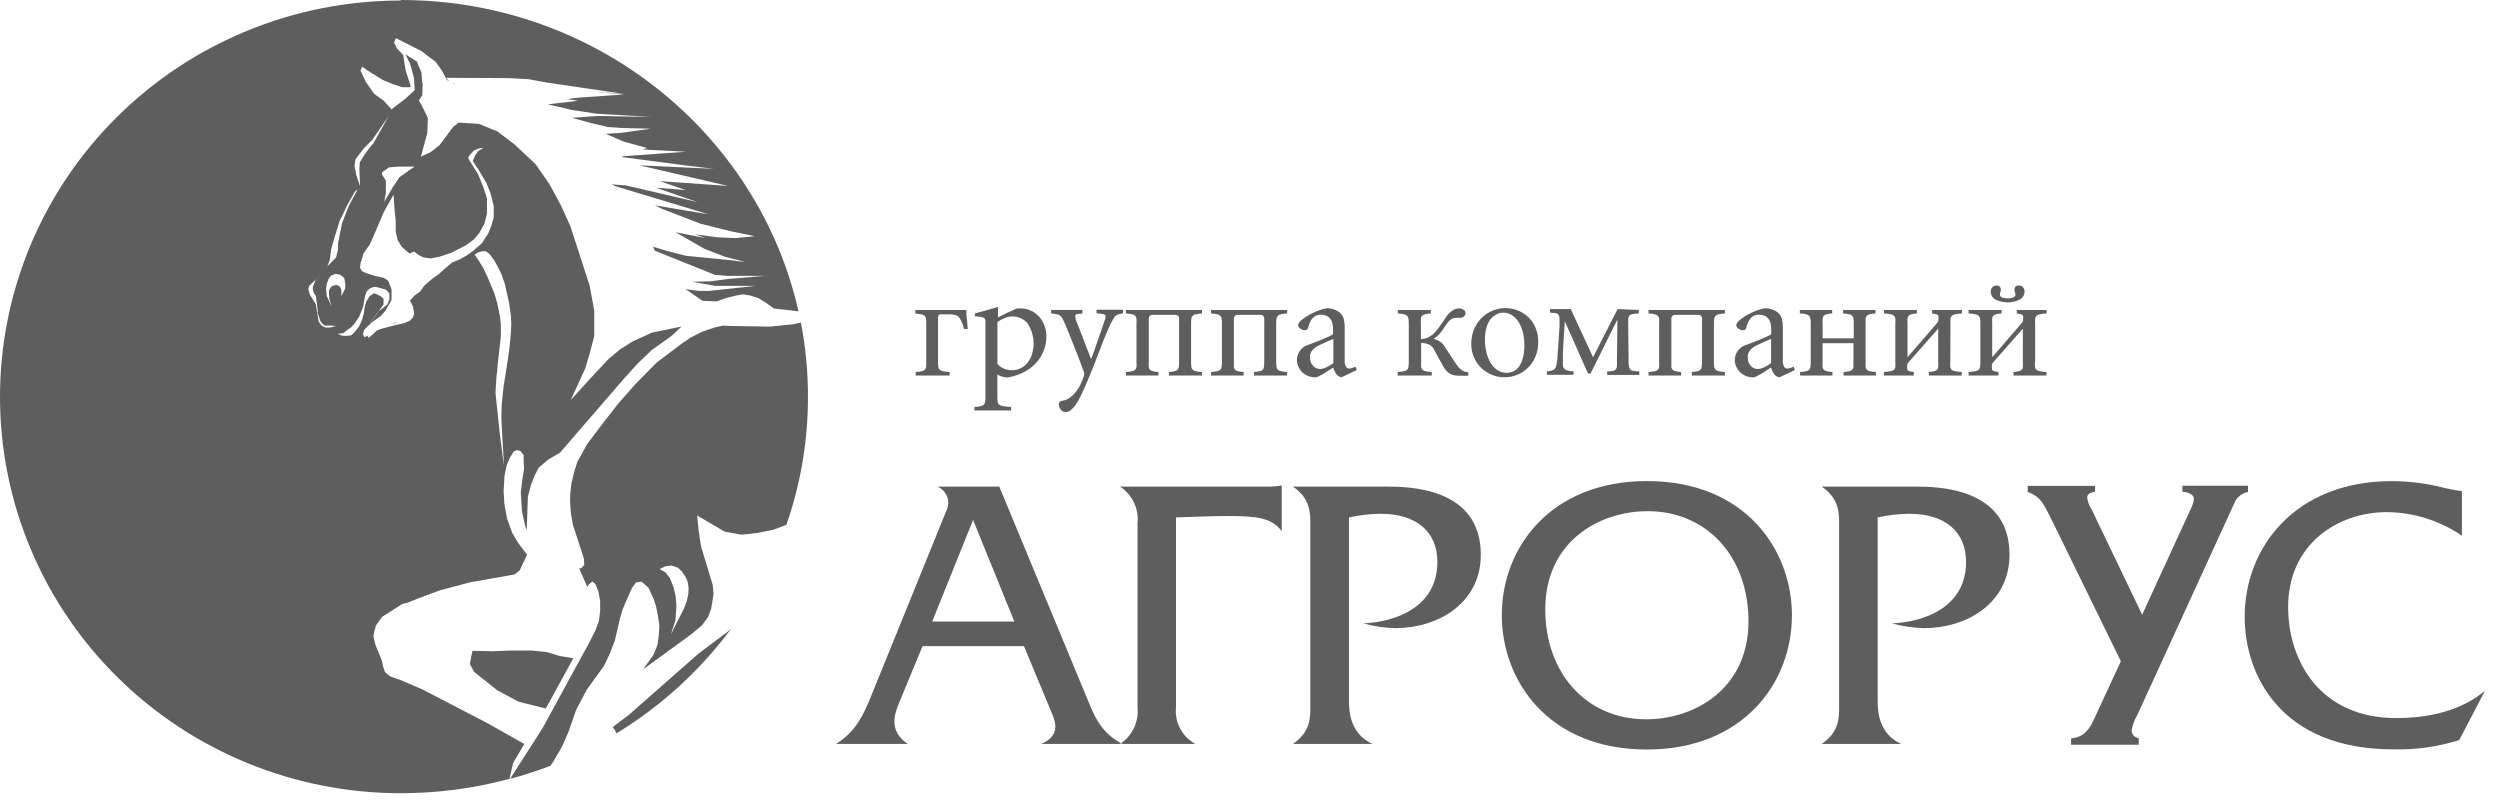 <?xml version="1.0" encoding="UTF-8"?> <svg xmlns="http://www.w3.org/2000/svg" width="164" height="53" viewBox="0 0 164 53" fill="none"> <path fill-rule="evenodd" clip-rule="evenodd" d="M25.661 21.248L26.076 21.101L25.889 21.201L25.661 21.248ZM25.818 12.773L25.184 13.893L24.483 15.535L24.252 16.046L23.841 16.631L23.735 17.018L23.653 17.259L23.618 17.572L23.755 17.797L24.025 17.917L24.538 18.083L25.176 18.227L25.466 18.416L25.685 18.986V19.675L25.293 20.372L24.972 20.733L24.432 21.12L24.119 21.403L23.872 21.666L23.81 21.953L23.935 22.123L24.103 22.026L24.178 22.169L24.456 21.933L24.71 21.689L24.972 21.581L25.971 21.317L26.436 21.217L26.855 21.058L27.079 20.837L27.172 20.578L27.09 20.105L26.898 19.718L27.192 19.389L27.548 19.137L27.779 18.812L27.811 18.761L28.359 18.281L28.801 17.971L29.169 17.634L29.694 17.193H29.725L30.175 17.007L30.649 16.739L31.06 16.437L31.62 15.949L32.039 15.291L32.25 14.756L32.387 14.265V13.49L32.168 12.649L31.902 11.991L31.404 11.158L31.013 10.558L31.185 10.171L31.365 9.919L31.729 9.687L31.397 9.745L31.087 9.869L30.79 10.198L30.719 10.364L30.821 10.562L31.357 11.414L31.702 12.262L31.945 13.002V14.001L31.78 14.683L31.436 15.295L31.079 15.713L30.551 16.1L29.619 16.577L28.836 16.84L28.222 16.956L27.756 16.879L27.443 16.716L27.176 16.503L26.945 16.581V16.646L26.801 16.581L26.354 16.193L26.088 15.748L25.959 15.202V14.447L25.889 13.846L25.818 12.766V12.773ZM47.952 41.26C45.919 43.994 43.374 46.316 40.455 48.1L40.205 47.685L41.234 46.911L45.823 42.875L47.757 41.423L47.952 41.26ZM24.287 21.201L25.16 19.981V19.594L24.965 19.427L24.753 19.319L24.534 19.238L24.26 19.416L24.025 19.78L23.923 20.167L23.864 20.578L23.739 21.008L23.555 21.414L23.297 21.747L23.042 21.995L22.772 22.03H22.463L22.158 21.898L22.526 21.848L22.765 21.662L23.007 21.492L23.246 21.252L23.575 20.748L23.818 20.132L23.947 19.412L24.06 19.106L24.287 18.901L24.577 18.808L25.015 18.912L25.325 19.005L25.544 19.249V19.637L25.395 19.989L24.796 20.462L24.299 21.159L24.287 21.201ZM21.758 20.121L21.613 19.637L21.582 19.307V19.044L21.715 18.819L21.864 18.734L22.095 18.695L22.287 18.792L22.393 19.001V19.427L22.651 18.912V18.626L22.584 18.238L22.322 18.021L22.005 17.967L21.711 18.087L21.567 18.277L21.449 18.583L21.39 18.939L21.433 19.404L21.747 20.101L21.758 20.121ZM20.827 20.473L21.011 21.05L21.171 21.267L21.32 21.36H21.539H21.755L22.04 21.391L21.649 21.488H21.332L21.069 21.329L20.905 21.097L20.85 20.756L20.713 19.95L20.322 19.319L20.259 19.106L20.235 18.936L20.29 18.738L21.336 17.777L20.701 18.37L20.51 18.862L20.533 19.048L20.592 19.226L20.725 19.412L20.85 20.442L20.827 20.473ZM21.641 16.987L21.727 16.337L21.939 15.589L22.275 14.512L22.819 13.382L23.281 12.572L23.461 12.421L22.882 13.509L22.439 14.636L22.177 15.938V16.383L22.044 16.894L21.48 17.471L21.645 17.007L21.641 16.987ZM23.36 11.418L23.254 10.872L23.324 10.438L23.868 9.733L24.42 9.175L25.509 7.599L24.507 9.373L24.166 9.795L23.888 10.182L23.602 10.651L23.575 11.104L23.618 12.216L23.36 11.441V11.418ZM25.078 11.29L25.517 10.98L26.1 10.93H27.196L26.213 11.615L25.763 12.285L25.211 13.238L25.313 12.634V11.859L25.117 11.534L25.062 11.464V11.317L25.078 11.29ZM31.119 16.712L31.354 16.565L31.588 16.484H31.858L32.105 16.654L32.399 17.042L32.642 17.475L32.904 18.01L33.111 18.606L33.389 19.834L33.514 20.698L33.542 21.224L33.514 21.84L33.413 22.89L33.233 24.11L33.029 25.392L32.912 26.554L32.888 27.328L32.923 28.142L33.064 30.57L32.798 28.556L32.606 26.728L32.551 26.232L32.505 25.764L32.551 24.931L32.677 23.657L32.857 22.046V21.317L32.798 20.748L32.622 19.896L32.426 19.234L31.968 18.138L31.694 17.568L31.471 17.2L31.127 16.689L31.119 16.712ZM44.037 37.104L43.681 37.139L43.266 37.329L43.658 37.553L43.936 37.906L44.174 38.487L44.323 39.099L44.374 39.738L44.307 40.687L44.014 41.608L44.879 39.893L45.063 39.389L45.149 39.002L45.173 38.584L45.118 38.196L44.996 37.879L44.73 37.491L44.472 37.24L44.041 37.096L44.037 37.104ZM38.522 38.506L38.6 38.359L38.862 38.142L39.058 38.312L39.258 38.816L39.371 39.436V40.024L39.297 40.71L39.062 41.341L38.611 42.24L37.797 43.723L35.601 47.755L33.46 51.094C34.358 50.853 35.242 50.566 36.11 50.234L36.294 49.967L36.881 48.952L37.292 48.011L37.793 46.57L38.498 45.234L39.621 43.684L40.013 42.859L40.334 42.019L40.655 40.625L40.835 39.997L41.054 39.478L41.446 38.595L41.712 38.208L42.08 38.154L42.534 38.541L42.886 39.316L43.035 39.765L43.16 40.389L43.255 41.047L43.215 41.686L43.133 42.302L42.859 42.968L42.197 43.901L45.388 41.578L46.05 41.016L46.441 40.489L46.649 39.943L46.735 39.451L46.809 38.925L46.75 38.359L46.003 35.896L45.909 35.342L45.842 34.862L45.729 33.812L46.786 34.436L47.545 34.877L48.645 35.078L49.679 34.962L50.736 34.753L51.585 34.428C52.525 31.738 53.004 28.912 53.002 26.066C53.007 24.419 52.852 22.776 52.54 21.159L52.039 21.271L50.509 21.426L47.882 21.383L47.412 21.36L46.88 21.484L46.069 21.755L45.314 22.142L44.738 22.53L43.074 23.785L41.638 25.245L40.549 26.484L39.567 27.743L38.525 29.122L37.88 30.284L37.668 30.95L37.488 31.701L37.414 32.333L37.394 32.91L37.453 33.707L37.59 34.451L38.302 36.636L38.33 37.054L38.122 37.282H37.993L38.518 38.487L38.522 38.506ZM38.49 39.943V39.614V39.742V39.943ZM35.793 46.477L34.016 46.032L32.61 45.276L31.095 44.068L30.825 43.557L30.919 43.042L30.997 42.693L32.293 42.724L33.522 42.674H34.873L35.852 42.774L36.725 43.034L37.613 43.181L35.793 46.496V46.477ZM29.835 5.488H29.748L29.709 5.465H29.835V5.488ZM28.554 39.153L28.312 39.207L28.425 39.176L28.554 39.153ZM26.28 0.035C19.31 0.035 12.626 2.774 7.697 7.65C2.769 12.526 1e-07 19.139 0 26.035C1e-07 32.931 2.769 39.544 7.697 44.42C12.626 49.296 19.31 52.035 26.28 52.035C28.692 52.036 31.093 51.72 33.42 51.094L33.663 50.048L34.395 48.805L31.913 47.407L27.717 45.23L26.217 44.587L25.591 44.374L25.254 44.091L25.137 43.735L25.051 43.347L24.863 42.871L24.624 42.294L24.495 41.729L24.561 41.399V41.357L24.601 41.287L24.651 41.043L25.015 40.539L25.047 40.481L26.386 39.622L26.722 39.544L27.439 39.254L28.848 38.727L30.86 38.196L33.749 37.685L34.09 37.422L34.583 36.384L34.544 36.349L33.996 35.621L33.605 34.962L33.264 34.025L33.084 33.033L33.037 32.228L33.092 31.229L33.229 30.559L33.413 30.09L33.695 29.621L33.914 29.528L34.145 29.59L34.348 29.842V30.191L34.38 30.764L34.27 31.411L34.164 32.317L34.239 33.522L34.458 34.521L34.552 34.788L34.63 32.573L34.846 31.767L35.057 31.233L35.335 30.683L35.95 30.152L36.732 29.699L40.984 24.78L41.849 23.827L42.753 22.967L43.45 22.468L44.065 22.026L44.711 21.418L42.753 21.825L41.458 22.421L40.675 22.921L39.927 23.544L39.011 24.517L37.445 26.236L38.4 24.149L38.733 23.006L38.983 22.046V20.372L38.678 18.726L37.977 16.569L37.421 14.849L36.803 13.486L36.039 12.069L35.131 10.767L33.749 9.47L32.626 8.618L31.416 8.126L30.089 8.041L29.729 8.323L28.844 9.508L28.269 9.969L27.611 10.279L28.034 8.707L28.069 7.735L27.677 6.937L27.474 6.592L27.701 6.251L27.728 5.477L27.681 5.325L27.65 4.748L27.462 4.33L27.357 4.043L26.597 3.563L26.914 4.21L27.153 5.093L27.204 5.914L26.597 6.472L25.681 7.173L25.16 6.596L24.55 6.158L24.002 5.384L23.649 4.628L23.747 4.396L23.833 4.446L23.735 4.346L24.084 4.605L25.027 5.194L25.133 5.252L25.744 5.511L26.39 5.721H26.895L26.945 5.655L26.617 4.64L26.538 4.187L26.46 3.621L26.029 3.164L25.849 2.777L25.971 2.502L27.67 3.362L28.159 3.749L28.578 4.051L28.969 4.601L29.31 5.236L29.467 5.341L29.271 5.105L33.37 5.124L34.654 5.194L35.887 5.418L41.043 6.174L38.776 5.988L40.913 6.201L37.825 6.414L37.202 6.499L37.922 6.611L35.946 6.844L37.511 7.212L39.152 7.463L42.73 7.669L39.207 7.607L37.508 7.727L38.745 8.064L39.868 8.331L40.784 8.397L42.679 8.443L40.722 8.718L39.739 8.78L40.913 9.288L42.456 9.714L42.186 9.807L44.993 9.954L40.91 10.248L40.761 10.299L45.004 10.856L46.833 11.077L41.947 10.845L47.757 12.196L43.278 11.883L44.985 12.467L43.027 12.312L45.768 13.261L41.07 12.165L40.123 12.092L40.365 12.212L46.48 14.059L42.957 13.471L43.407 13.691L45.952 14.675L47.909 15.163L49.51 15.496L48.234 15.62L47.06 15.566L45.599 15.372L46.269 15.62L44.312 15.233L46.202 16.317L47.592 16.856L48.884 17.181L48.285 17.123H48.324L48.226 17.1L44.985 16.778L43.72 16.453L42.84 16.182L42.945 16.441L46.907 18.033L47.733 18.095H50.211L47.713 18.304L46.641 18.451L45.384 18.482L46.915 18.753H47.972H49.569L46.5 19.087H45.885L45.044 18.978L44.91 18.924L46.085 19.733L46.919 19.768H47.024L47.588 19.563L48.273 19.389L48.735 19.307L49.201 19.381L49.745 19.555L50.274 19.881L50.755 20.233L52.38 20.423C49.753 8.745 39.07 0 26.288 0L26.28 0.035Z" fill="#5E5E5E"></path> <path fill-rule="evenodd" clip-rule="evenodd" d="M140.525 40.323L137.214 33.425C137.057 33.192 136.956 32.927 136.92 32.65C136.92 32.406 137.116 32.309 137.433 32.263V31.875H133.017V32.263C133.902 32.627 134.023 32.968 134.712 34.35L139.128 43.379L137.335 47.252C136.92 48.15 136.478 48.367 135.863 48.441V48.855H140.302V48.441C140.083 48.367 139.836 48.247 139.836 47.906C139.893 47.573 140.009 47.253 140.181 46.961L146.586 32.979C146.661 32.797 146.781 32.637 146.936 32.514C147.091 32.391 147.275 32.308 147.47 32.274V31.864H143.164V32.263C143.458 32.263 143.923 32.41 143.923 32.724C143.895 32.944 143.829 33.157 143.728 33.355L140.525 40.323Z" fill="#5E5E5E"></path> <path fill-rule="evenodd" clip-rule="evenodd" d="M161.501 32.216C161.032 32.156 160.568 32.067 160.111 31.949C159.057 31.694 157.975 31.564 156.889 31.562C150.626 31.562 147.251 35.853 147.251 40.47C147.251 44.207 149.557 49.157 156.991 49.157C158.46 49.196 159.925 48.99 161.325 48.549L163.012 45.319C162.268 45.923 160.608 47.105 157.187 47.105C152.184 47.105 150.101 43.34 150.101 39.819C150.101 35.698 153.346 33.595 156.592 33.595C158.348 33.615 160.057 34.155 161.501 35.144V32.216Z" fill="#5E5E5E"></path> <path fill-rule="evenodd" clip-rule="evenodd" d="M124.71 48.801C123.3 48.15 123.175 46.779 123.175 46.005V33.944C123.858 33.792 124.554 33.711 125.254 33.704C127.583 33.704 128.973 34.865 128.973 36.864C128.973 39.904 126.099 40.818 124.115 40.892C124.8 41.085 125.508 41.19 126.221 41.206C129 41.206 131.823 39.587 131.823 36.384C131.823 31.941 127.016 31.922 125.653 31.922H119.507C120.646 32.697 120.646 33.657 120.646 34.331V46.392C120.646 47.166 120.623 48.03 119.507 48.801H124.71ZM108.084 33.533C111.998 33.533 114.7 36.55 114.7 40.749C114.7 45.187 111.176 47.186 107.986 47.186C104.071 47.186 101.37 44.169 101.37 39.974C101.37 35.535 104.893 33.533 108.084 33.533ZM108.037 31.558C101.793 31.558 98.519 35.849 98.519 40.361C98.519 44.622 101.542 49.169 108.037 49.169C114.281 49.169 117.55 44.87 117.55 40.361C117.55 36.101 114.527 31.558 108.037 31.558ZM90.028 48.801C88.619 48.15 88.494 46.779 88.494 46.005V33.944C89.176 33.792 89.873 33.711 90.573 33.704C92.902 33.704 94.291 34.865 94.291 36.864C94.291 39.904 91.414 40.818 89.433 40.892C90.119 41.085 90.827 41.191 91.539 41.206C94.315 41.206 97.141 39.587 97.141 36.384C97.141 31.941 92.334 31.922 90.968 31.922H84.818C85.957 32.697 85.957 33.657 85.957 34.331V46.392C85.957 47.166 85.933 48.03 84.818 48.801H90.028ZM73.477 31.922C73.871 32.182 74.187 32.544 74.388 32.968C74.59 33.393 74.67 33.864 74.62 34.331V46.392C74.669 46.858 74.589 47.329 74.388 47.754C74.186 48.179 73.871 48.541 73.477 48.801H78.409C77.984 48.565 77.637 48.212 77.413 47.783C77.188 47.355 77.095 46.872 77.145 46.392V33.944C77.928 33.92 79.4 33.851 80.539 33.851C82.473 33.851 83.412 33.971 84.082 34.838V31.848C83.787 31.898 83.488 31.923 83.189 31.922H73.477ZM63.838 34.114L66.54 40.772H61.153L63.831 34.114H63.838ZM61.489 31.922H65.553L71.523 46.318C71.915 47.259 72.416 48.177 73.629 48.801H68.313C69.487 48.294 69.28 47.476 69.057 46.922L67.174 42.387H60.519L58.953 46.175C58.604 47.019 58.381 48.007 59.548 48.801H54.85C56.146 47.984 56.639 46.899 57.113 45.741L62.069 33.533C62.145 33.391 62.19 33.236 62.203 33.076C62.215 32.916 62.193 32.755 62.14 32.604C62.086 32.452 62.001 32.314 61.891 32.196C61.78 32.079 61.646 31.986 61.497 31.922H61.489Z" fill="#5E5E5E"></path> <path fill-rule="evenodd" clip-rule="evenodd" d="M63.396 20.334C63.396 20.38 63.396 20.454 63.396 20.551C63.396 20.647 63.396 20.76 63.423 20.88C63.451 21 63.443 21.12 63.451 21.244C63.459 21.368 63.474 21.48 63.486 21.573L63.247 21.6C63.184 21.326 63.076 21.064 62.926 20.826C62.853 20.738 62.75 20.678 62.637 20.659C62.518 20.633 62.398 20.62 62.276 20.62H61.826C61.685 20.62 61.603 20.62 61.576 20.671C61.539 20.751 61.526 20.839 61.536 20.926V23.742C61.535 23.852 61.542 23.962 61.556 24.071C61.562 24.144 61.595 24.212 61.65 24.261C61.717 24.311 61.795 24.343 61.877 24.354C62.016 24.38 62.155 24.396 62.296 24.404V24.633H60.072V24.404C60.204 24.397 60.335 24.38 60.464 24.354C60.539 24.341 60.609 24.309 60.667 24.261C60.715 24.208 60.744 24.142 60.75 24.071C60.763 23.962 60.767 23.852 60.761 23.742V21.224C60.765 21.116 60.758 21.007 60.742 20.899C60.734 20.829 60.702 20.763 60.652 20.713C60.59 20.664 60.515 20.631 60.436 20.62C60.343 20.601 60.209 20.581 60.045 20.562V20.334H63.396ZM65.447 23.889C65.556 24.011 65.689 24.108 65.839 24.176C66.027 24.254 66.23 24.291 66.434 24.284C66.592 24.283 66.747 24.25 66.892 24.187C67.061 24.116 67.212 24.009 67.334 23.874C67.477 23.715 67.589 23.533 67.667 23.335C67.791 22.985 67.832 22.611 67.787 22.242C67.742 21.874 67.613 21.52 67.409 21.209C67.282 21.063 67.125 20.947 66.947 20.869C66.77 20.791 66.577 20.754 66.383 20.76C66.222 20.762 66.064 20.797 65.917 20.86C65.744 20.928 65.581 21.018 65.432 21.128V23.889H65.447ZM65.447 20.829C65.839 20.632 66.23 20.442 66.598 20.276C66.65 20.255 66.704 20.239 66.759 20.229C66.812 20.226 66.866 20.226 66.919 20.229C67.177 20.224 67.432 20.28 67.663 20.392C67.872 20.494 68.056 20.64 68.203 20.818C68.347 20.992 68.458 21.19 68.532 21.403C68.602 21.606 68.639 21.819 68.642 22.034C68.648 22.391 68.58 22.746 68.442 23.076C68.312 23.377 68.126 23.651 67.894 23.885C67.659 24.119 67.385 24.311 67.084 24.455C66.765 24.605 66.426 24.709 66.078 24.765C65.944 24.755 65.813 24.729 65.686 24.687C65.595 24.658 65.509 24.617 65.428 24.567V26.035C65.427 26.145 65.433 26.255 65.447 26.364C65.452 26.401 65.464 26.437 65.483 26.47C65.502 26.502 65.527 26.531 65.557 26.554C65.639 26.604 65.731 26.635 65.827 26.647C65.993 26.672 66.16 26.689 66.328 26.697V26.926H63.925V26.697C64.056 26.689 64.187 26.672 64.316 26.647C64.395 26.636 64.469 26.604 64.531 26.554C64.583 26.503 64.615 26.436 64.621 26.364C64.639 26.255 64.647 26.145 64.645 26.035V21.387C64.645 21.244 64.645 21.131 64.645 21.046C64.64 20.977 64.609 20.912 64.559 20.864C64.496 20.818 64.421 20.791 64.343 20.787C64.246 20.787 64.112 20.76 63.952 20.744V20.558C64.179 20.504 64.426 20.438 64.684 20.365L65.467 20.132V20.845L65.447 20.829ZM71.022 20.562L70.701 20.601C70.597 20.601 70.542 20.647 70.537 20.74C70.541 20.852 70.567 20.963 70.611 21.066L71.574 23.552C71.633 23.413 71.707 23.223 71.793 22.979L72.059 22.204L72.31 21.48C72.384 21.259 72.439 21.093 72.463 21.023C72.51 20.924 72.528 20.814 72.514 20.706C72.514 20.643 72.424 20.609 72.302 20.597L71.934 20.547V20.318H73.68V20.547C73.547 20.574 73.441 20.597 73.363 20.62C73.293 20.641 73.229 20.677 73.175 20.725C73.117 20.783 73.068 20.849 73.03 20.922C72.983 21.008 72.921 21.124 72.85 21.267C72.721 21.527 72.568 21.883 72.388 22.332L71.695 24.129L71.468 24.683C71.378 24.9 71.284 25.125 71.183 25.353C71.081 25.582 70.983 25.799 70.877 26.012C70.793 26.191 70.695 26.363 70.584 26.527C70.487 26.673 70.368 26.803 70.231 26.914C70.134 26.989 70.014 27.03 69.891 27.03C69.832 27.03 69.775 27.017 69.723 26.991C69.672 26.964 69.627 26.926 69.593 26.879C69.515 26.79 69.469 26.679 69.46 26.562C69.457 26.527 69.461 26.492 69.472 26.459C69.483 26.426 69.501 26.396 69.524 26.37C69.548 26.344 69.577 26.323 69.609 26.309C69.641 26.295 69.675 26.287 69.711 26.287C69.825 26.27 69.935 26.233 70.035 26.178C70.15 26.114 70.256 26.038 70.353 25.95C70.454 25.853 70.547 25.748 70.631 25.636C70.716 25.523 70.791 25.403 70.854 25.276C70.905 25.171 70.959 25.051 71.006 24.923C71.053 24.796 71.093 24.703 71.112 24.64C71.138 24.549 71.131 24.452 71.093 24.366C70.999 24.102 70.897 23.827 70.787 23.548L70.462 22.72C70.356 22.448 70.251 22.193 70.153 21.945L69.883 21.29C69.815 21.141 69.76 21.02 69.718 20.93C69.681 20.852 69.629 20.781 69.566 20.721C69.503 20.667 69.428 20.631 69.347 20.616C69.255 20.598 69.125 20.579 68.955 20.558V20.33H71.006V20.558L71.022 20.562ZM78.852 20.334V20.562C78.72 20.569 78.589 20.585 78.46 20.613C78.38 20.622 78.305 20.656 78.245 20.709C78.195 20.761 78.163 20.828 78.155 20.899C78.138 21.007 78.132 21.116 78.135 21.224V23.742C78.132 23.852 78.139 23.962 78.155 24.071C78.161 24.143 78.193 24.21 78.245 24.261C78.307 24.311 78.381 24.343 78.46 24.354C78.589 24.379 78.72 24.396 78.852 24.404V24.633H76.679V24.404C76.801 24.396 76.923 24.379 77.043 24.354C77.117 24.343 77.186 24.31 77.243 24.261C77.292 24.209 77.322 24.142 77.329 24.071C77.345 23.962 77.351 23.852 77.348 23.742V21.128C77.356 21.04 77.356 20.952 77.348 20.864C77.344 20.811 77.322 20.761 77.286 20.721C77.246 20.685 77.197 20.662 77.145 20.655C77.065 20.65 76.986 20.65 76.906 20.655H75.802C75.722 20.65 75.643 20.65 75.563 20.655C75.51 20.662 75.461 20.685 75.422 20.721C75.386 20.761 75.364 20.811 75.36 20.864C75.352 20.952 75.352 21.04 75.36 21.128V23.742C75.352 23.852 75.352 23.962 75.36 24.071C75.362 24.142 75.391 24.21 75.442 24.261C75.498 24.308 75.565 24.34 75.638 24.354C75.755 24.38 75.874 24.396 75.994 24.404V24.633H73.86V24.404C73.992 24.397 74.123 24.38 74.252 24.354C74.329 24.342 74.402 24.31 74.463 24.261C74.515 24.21 74.547 24.143 74.553 24.071C74.563 23.962 74.563 23.852 74.553 23.742V21.224C74.563 21.116 74.563 21.007 74.553 20.899C74.545 20.828 74.513 20.761 74.463 20.709C74.403 20.656 74.328 20.622 74.248 20.613C74.119 20.586 73.988 20.569 73.856 20.562V20.334H78.852ZM84.438 20.334V20.562C84.306 20.569 84.175 20.585 84.046 20.613C83.966 20.622 83.891 20.656 83.831 20.709C83.781 20.761 83.749 20.828 83.741 20.899C83.723 21.007 83.715 21.116 83.718 21.224V23.742C83.716 23.852 83.724 23.962 83.741 24.071C83.747 24.143 83.779 24.21 83.831 24.261C83.893 24.311 83.968 24.343 84.046 24.354C84.176 24.379 84.306 24.396 84.438 24.404V24.633H82.265V24.404C82.388 24.396 82.509 24.379 82.629 24.354C82.704 24.343 82.773 24.31 82.829 24.261C82.878 24.209 82.909 24.142 82.915 24.071C82.929 23.962 82.936 23.852 82.935 23.742V21.128C82.942 21.04 82.942 20.952 82.935 20.864C82.93 20.811 82.908 20.761 82.872 20.721C82.833 20.685 82.784 20.662 82.731 20.655C82.65 20.65 82.569 20.65 82.488 20.655H81.388C81.309 20.65 81.229 20.65 81.15 20.655C81.097 20.661 81.047 20.684 81.009 20.721C80.971 20.76 80.948 20.811 80.942 20.864C80.937 20.952 80.937 21.04 80.942 21.128V23.742C80.942 23.878 80.942 23.99 80.942 24.071C80.947 24.143 80.977 24.21 81.028 24.261C81.085 24.308 81.152 24.34 81.224 24.354C81.341 24.38 81.46 24.397 81.58 24.404V24.633H79.447V24.404C79.578 24.396 79.709 24.38 79.838 24.354C79.916 24.342 79.989 24.31 80.049 24.261C80.102 24.21 80.133 24.143 80.14 24.071C80.154 23.962 80.16 23.852 80.159 23.742V21.224C80.16 21.116 80.154 21.007 80.14 20.899C80.132 20.828 80.1 20.761 80.049 20.709C79.99 20.656 79.914 20.622 79.834 20.613C79.705 20.586 79.574 20.569 79.443 20.562V20.334H84.438ZM87.468 22.235L87.245 22.328L86.947 22.456L86.665 22.588C86.572 22.63 86.505 22.665 86.458 22.692C86.307 22.766 86.174 22.87 86.067 22.998C85.976 23.125 85.93 23.277 85.937 23.432C85.935 23.55 85.955 23.667 85.996 23.777C86.035 23.865 86.088 23.946 86.153 24.017C86.212 24.081 86.286 24.13 86.368 24.16C86.441 24.19 86.52 24.206 86.599 24.207C86.745 24.198 86.888 24.159 87.018 24.091C87.179 24.02 87.33 23.928 87.468 23.819V22.235ZM88.02 24.749C87.94 24.74 87.862 24.712 87.794 24.669C87.727 24.625 87.67 24.566 87.629 24.497C87.553 24.377 87.496 24.246 87.456 24.11L87.127 24.323C87.013 24.4 86.903 24.47 86.799 24.532C86.689 24.594 86.591 24.648 86.501 24.691C86.435 24.727 86.361 24.748 86.286 24.753C86.116 24.756 85.948 24.723 85.793 24.656C85.645 24.595 85.512 24.506 85.401 24.393C85.3 24.285 85.22 24.16 85.162 24.025C85.107 23.895 85.077 23.755 85.076 23.614C85.077 23.388 85.151 23.169 85.289 22.988C85.427 22.808 85.62 22.677 85.84 22.615L86.254 22.456C86.411 22.398 86.564 22.336 86.713 22.274L87.139 22.092C87.248 22.046 87.352 21.989 87.448 21.922V21.585C87.448 20.957 87.174 20.643 86.63 20.643C86.525 20.641 86.42 20.663 86.325 20.708C86.229 20.753 86.146 20.82 86.082 20.903C86.017 20.984 85.963 21.074 85.922 21.17C85.878 21.269 85.844 21.371 85.82 21.476C85.811 21.53 85.782 21.578 85.74 21.613C85.698 21.648 85.644 21.667 85.589 21.666C85.489 21.659 85.392 21.624 85.311 21.565C85.267 21.543 85.229 21.509 85.203 21.468C85.176 21.426 85.16 21.378 85.158 21.329C85.158 21.209 85.272 21.066 85.499 20.903C85.558 20.857 85.64 20.802 85.738 20.74C85.851 20.668 85.969 20.604 86.09 20.547C86.232 20.475 86.379 20.412 86.528 20.357C86.695 20.297 86.867 20.25 87.041 20.218C87.185 20.219 87.327 20.241 87.464 20.283C87.595 20.319 87.719 20.378 87.828 20.458C87.981 20.567 88.093 20.724 88.145 20.903C88.19 21.071 88.212 21.244 88.212 21.418V23.645C88.201 23.786 88.23 23.926 88.294 24.052C88.313 24.087 88.341 24.118 88.376 24.14C88.41 24.163 88.449 24.176 88.49 24.18C88.55 24.177 88.609 24.167 88.666 24.149C88.754 24.126 88.84 24.093 88.92 24.052L89.01 24.269L88.001 24.753L88.02 24.749ZM93.865 20.334V20.562C93.742 20.569 93.621 20.586 93.501 20.613C93.425 20.624 93.354 20.658 93.297 20.709C93.246 20.76 93.216 20.828 93.211 20.899C93.204 21.008 93.204 21.116 93.211 21.224V22.243C93.353 22.244 93.494 22.217 93.626 22.166C93.757 22.105 93.879 22.029 93.99 21.937C94.057 21.879 94.119 21.817 94.178 21.751C94.249 21.67 94.315 21.585 94.385 21.488L94.593 21.205C94.659 21.112 94.71 21.031 94.754 20.957C94.796 20.884 94.844 20.818 94.902 20.736C94.963 20.65 95.034 20.57 95.114 20.5C95.195 20.43 95.282 20.367 95.376 20.314C95.473 20.26 95.582 20.232 95.693 20.233C95.8 20.231 95.906 20.259 95.998 20.314C96.039 20.334 96.074 20.365 96.098 20.404C96.122 20.442 96.135 20.486 96.135 20.531C96.135 20.615 96.103 20.695 96.045 20.756C96.005 20.79 95.959 20.816 95.908 20.832C95.858 20.848 95.805 20.854 95.752 20.849H95.525C95.434 20.846 95.345 20.864 95.263 20.901C95.18 20.938 95.108 20.993 95.051 21.062C94.933 21.205 94.796 21.387 94.659 21.612C94.583 21.728 94.495 21.837 94.397 21.937C94.303 22.039 94.195 22.126 94.076 22.197V22.235C94.202 22.269 94.322 22.321 94.433 22.39C94.572 22.474 94.687 22.591 94.769 22.731C94.84 22.843 94.926 22.967 95.02 23.118C95.114 23.27 95.235 23.44 95.388 23.676C95.462 23.797 95.543 23.913 95.63 24.025C95.692 24.107 95.764 24.182 95.846 24.245C95.909 24.3 95.982 24.342 96.061 24.369C96.144 24.398 96.231 24.415 96.319 24.42V24.648H95.748C95.648 24.648 95.549 24.642 95.45 24.629C95.357 24.614 95.266 24.586 95.18 24.548C95.089 24.506 95.006 24.45 94.934 24.381C94.845 24.292 94.768 24.192 94.707 24.083C94.581 23.87 94.468 23.668 94.362 23.467C94.256 23.266 94.17 23.107 94.096 22.975C94.023 22.807 93.893 22.67 93.728 22.588C93.567 22.529 93.398 22.5 93.227 22.503V23.742C93.219 23.852 93.219 23.962 93.227 24.071C93.233 24.143 93.265 24.21 93.317 24.261C93.379 24.311 93.453 24.343 93.532 24.354C93.661 24.379 93.792 24.396 93.924 24.404V24.633H91.688V24.404C91.82 24.396 91.95 24.379 92.08 24.354C92.16 24.342 92.235 24.31 92.299 24.261C92.353 24.212 92.387 24.144 92.393 24.071C92.41 23.962 92.418 23.852 92.416 23.742V21.224C92.419 21.116 92.411 21.007 92.393 20.899C92.385 20.828 92.353 20.761 92.303 20.709C92.243 20.656 92.168 20.622 92.088 20.613C91.959 20.585 91.828 20.569 91.696 20.562V20.334H93.865ZM98.735 24.749C98.411 24.756 98.09 24.691 97.795 24.559C97.534 24.438 97.298 24.27 97.098 24.063C96.912 23.862 96.764 23.629 96.664 23.374C96.567 23.127 96.517 22.864 96.515 22.599C96.505 22.229 96.578 21.861 96.73 21.523C96.86 21.241 97.045 20.989 97.275 20.779C97.485 20.592 97.729 20.446 97.995 20.349C98.229 20.261 98.477 20.214 98.727 20.21C99.029 20.207 99.329 20.265 99.608 20.38C99.867 20.488 100.102 20.646 100.298 20.846C100.494 21.046 100.647 21.282 100.747 21.542C100.857 21.818 100.912 22.113 100.908 22.41C100.917 22.759 100.85 23.107 100.712 23.428C100.595 23.703 100.422 23.951 100.203 24.156C100.001 24.347 99.762 24.497 99.502 24.598C99.253 24.697 98.987 24.747 98.719 24.745L98.735 24.749ZM98.848 24.455C99 24.454 99.15 24.42 99.287 24.354C99.433 24.283 99.558 24.177 99.651 24.044C99.769 23.874 99.853 23.683 99.901 23.483C99.973 23.204 100.006 22.918 99.999 22.63C99.999 22.362 99.969 22.094 99.909 21.833C99.854 21.596 99.764 21.369 99.643 21.159C99.533 20.974 99.385 20.814 99.209 20.69C99.031 20.57 98.82 20.508 98.606 20.512C98.442 20.512 98.281 20.555 98.14 20.636C97.986 20.722 97.853 20.84 97.748 20.98C97.635 21.147 97.552 21.332 97.502 21.527C97.438 21.758 97.408 21.996 97.412 22.235C97.409 22.532 97.442 22.829 97.51 23.118C97.567 23.366 97.663 23.602 97.795 23.819C97.906 24.006 98.059 24.165 98.242 24.284C98.417 24.398 98.623 24.458 98.833 24.455H98.848ZM107.504 20.334V20.562C107.348 20.562 107.218 20.589 107.113 20.601C107.032 20.607 106.957 20.64 106.897 20.694C106.846 20.757 106.816 20.834 106.811 20.915C106.811 21.008 106.811 21.143 106.811 21.302L106.835 23.626C106.832 23.755 106.839 23.885 106.854 24.013C106.859 24.092 106.887 24.168 106.937 24.23C106.992 24.287 107.065 24.322 107.144 24.331C107.274 24.35 107.404 24.361 107.536 24.366V24.594H105.429V24.366C105.553 24.361 105.676 24.35 105.797 24.331C105.873 24.321 105.942 24.285 105.993 24.23C106.043 24.168 106.07 24.092 106.071 24.013C106.078 23.884 106.078 23.755 106.071 23.626L106.103 21.019H106.071L104.341 24.505H104.173L102.658 21.089H102.65L102.552 22.665C102.552 22.874 102.529 23.053 102.525 23.192C102.521 23.331 102.525 23.455 102.525 23.556C102.525 23.657 102.525 23.734 102.525 23.796C102.525 23.858 102.525 23.92 102.525 23.971C102.528 24.029 102.545 24.085 102.576 24.134C102.607 24.184 102.65 24.225 102.701 24.253C102.866 24.325 103.045 24.361 103.225 24.358V24.586H101.475V24.358C101.632 24.36 101.787 24.324 101.926 24.253C101.972 24.22 102.01 24.178 102.039 24.129C102.068 24.08 102.087 24.026 102.094 23.971C102.125 23.834 102.147 23.695 102.161 23.556C102.161 23.382 102.196 23.13 102.215 22.782L102.305 21.395C102.305 21.182 102.305 21.008 102.305 20.903C102.308 20.813 102.285 20.725 102.239 20.647C102.217 20.617 102.188 20.592 102.155 20.574C102.122 20.555 102.085 20.545 102.047 20.543C101.961 20.543 101.84 20.516 101.679 20.504V20.276H103.041L104.505 23.436L106.114 20.276L107.504 20.334ZM113.153 20.334V20.562C113.022 20.569 112.891 20.585 112.762 20.613C112.682 20.622 112.606 20.656 112.546 20.709C112.496 20.761 112.464 20.828 112.456 20.899C112.438 21.007 112.431 21.116 112.433 21.224V23.742C112.431 23.852 112.439 23.962 112.456 24.071C112.463 24.143 112.495 24.21 112.546 24.261C112.608 24.311 112.683 24.343 112.762 24.354C112.891 24.379 113.022 24.396 113.153 24.404V24.633H110.981V24.404C111.103 24.396 111.225 24.379 111.345 24.354C111.419 24.343 111.488 24.31 111.544 24.261C111.593 24.209 111.624 24.142 111.63 24.071C111.646 23.962 111.654 23.852 111.654 23.742V21.128C111.661 21.04 111.661 20.952 111.654 20.864C111.649 20.811 111.627 20.761 111.591 20.721C111.552 20.685 111.503 20.662 111.45 20.655C111.37 20.65 111.288 20.65 111.208 20.655H110.088C110.008 20.65 109.929 20.65 109.849 20.655C109.796 20.661 109.746 20.684 109.708 20.721C109.671 20.76 109.648 20.811 109.642 20.864C109.637 20.952 109.637 21.04 109.642 21.128V23.742C109.642 23.878 109.642 23.99 109.642 24.071C109.646 24.143 109.677 24.21 109.728 24.261C109.784 24.308 109.851 24.34 109.924 24.354C110.041 24.38 110.16 24.396 110.28 24.404V24.633H108.146V24.404C108.278 24.396 108.409 24.38 108.538 24.354C108.615 24.342 108.688 24.31 108.749 24.261C108.801 24.21 108.833 24.143 108.839 24.071C108.847 23.962 108.847 23.852 108.839 23.742V21.224C108.847 21.116 108.847 21.007 108.839 20.899C108.831 20.828 108.799 20.761 108.749 20.709C108.689 20.656 108.614 20.622 108.534 20.613C108.405 20.586 108.274 20.569 108.142 20.562V20.334H113.153ZM116.183 22.235L115.96 22.328L115.663 22.456L115.377 22.588L115.173 22.692C115.023 22.766 114.889 22.87 114.782 22.998C114.691 23.125 114.646 23.277 114.653 23.432C114.65 23.55 114.67 23.667 114.711 23.777C114.75 23.865 114.803 23.946 114.868 24.017C114.927 24.081 115.001 24.13 115.083 24.16C115.157 24.19 115.235 24.206 115.314 24.207C115.461 24.198 115.604 24.159 115.733 24.091C115.894 24.02 116.046 23.928 116.183 23.819V22.235ZM116.743 24.749C116.663 24.74 116.585 24.712 116.518 24.669C116.45 24.625 116.393 24.566 116.352 24.497C116.277 24.377 116.219 24.246 116.179 24.11L115.851 24.323C115.736 24.4 115.626 24.47 115.522 24.532C115.412 24.594 115.314 24.648 115.224 24.691C115.158 24.727 115.084 24.748 115.009 24.753C114.839 24.756 114.671 24.723 114.516 24.656C114.368 24.595 114.235 24.506 114.124 24.393C114.024 24.285 113.943 24.16 113.885 24.025C113.83 23.895 113.801 23.755 113.799 23.614C113.801 23.386 113.878 23.164 114.02 22.984C114.161 22.803 114.359 22.674 114.582 22.615L114.997 22.456C115.154 22.398 115.306 22.336 115.455 22.274L115.882 22.092C115.991 22.046 116.094 21.989 116.191 21.922V21.585C116.191 20.957 115.917 20.643 115.373 20.643C115.267 20.641 115.163 20.663 115.067 20.708C114.972 20.753 114.889 20.82 114.825 20.903C114.759 20.984 114.705 21.074 114.664 21.17C114.621 21.269 114.586 21.371 114.563 21.476C114.553 21.53 114.525 21.578 114.483 21.613C114.44 21.648 114.387 21.667 114.332 21.666C114.231 21.659 114.135 21.624 114.054 21.565C114.009 21.543 113.972 21.509 113.945 21.468C113.918 21.426 113.903 21.378 113.901 21.329C113.901 21.209 114.015 21.066 114.242 20.903C114.3 20.857 114.383 20.802 114.48 20.74C114.594 20.669 114.712 20.605 114.833 20.547C114.975 20.475 115.121 20.412 115.271 20.357C115.438 20.297 115.61 20.25 115.784 20.218C115.927 20.219 116.07 20.241 116.207 20.283C116.338 20.319 116.461 20.378 116.571 20.458C116.724 20.567 116.835 20.724 116.888 20.903C116.932 21.071 116.955 21.244 116.955 21.418V23.645C116.944 23.786 116.972 23.926 117.037 24.052C117.056 24.087 117.084 24.118 117.118 24.14C117.152 24.163 117.192 24.176 117.232 24.18C117.292 24.177 117.352 24.167 117.409 24.149C117.497 24.126 117.582 24.093 117.663 24.052L117.753 24.269L116.743 24.749ZM121.605 22.193V21.224C121.607 21.116 121.6 21.007 121.586 20.899C121.575 20.829 121.545 20.764 121.5 20.709C121.445 20.657 121.375 20.624 121.3 20.613C121.171 20.584 121.04 20.567 120.908 20.562V20.334H123.03V20.562C122.909 20.569 122.788 20.585 122.67 20.613C122.596 20.625 122.526 20.659 122.47 20.709C122.42 20.76 122.389 20.828 122.384 20.899C122.377 21.008 122.377 21.116 122.384 21.224V23.742C122.377 23.852 122.377 23.962 122.384 24.071C122.393 24.142 122.423 24.208 122.47 24.261C122.527 24.31 122.596 24.343 122.67 24.354C122.799 24.38 122.93 24.397 123.062 24.404V24.633H120.94V24.404C121.061 24.396 121.181 24.379 121.3 24.354C121.374 24.341 121.442 24.309 121.5 24.261C121.55 24.21 121.581 24.143 121.586 24.071C121.586 23.99 121.586 23.878 121.586 23.742V22.514H119.562V23.742C119.555 23.852 119.555 23.962 119.562 24.071C119.567 24.143 119.597 24.21 119.648 24.261C119.705 24.309 119.774 24.341 119.848 24.354C119.966 24.379 120.087 24.396 120.208 24.404V24.633H118.086V24.404C118.217 24.397 118.348 24.38 118.477 24.354C118.552 24.343 118.621 24.31 118.677 24.261C118.725 24.208 118.755 24.142 118.763 24.071C118.777 23.962 118.784 23.852 118.783 23.742V21.224C118.784 21.116 118.778 21.007 118.763 20.899C118.754 20.828 118.722 20.762 118.673 20.709C118.614 20.657 118.54 20.623 118.462 20.613C118.333 20.585 118.202 20.568 118.07 20.562V20.334H120.192V20.562C120.073 20.569 119.955 20.585 119.84 20.613C119.767 20.626 119.699 20.659 119.644 20.709C119.599 20.763 119.571 20.829 119.566 20.899C119.558 21.008 119.558 21.116 119.566 21.224V22.193H121.605ZM127.939 23.742C127.932 23.852 127.932 23.962 127.939 24.071C127.948 24.144 127.983 24.211 128.037 24.261C128.103 24.311 128.182 24.343 128.264 24.354C128.405 24.379 128.548 24.396 128.691 24.404V24.633H126.53V24.404C126.646 24.396 126.761 24.379 126.875 24.354C126.946 24.341 127.012 24.309 127.066 24.261C127.115 24.209 127.142 24.142 127.145 24.071C127.152 23.962 127.152 23.852 127.145 23.742V21.581H127.125L125.281 23.672L125.172 23.804C125.135 23.847 125.114 23.902 125.113 23.959V24.187C125.111 24.211 125.115 24.235 125.124 24.256C125.134 24.278 125.149 24.297 125.168 24.311C125.219 24.339 125.275 24.357 125.332 24.366L125.544 24.404V24.633H123.586V24.404C123.728 24.396 123.869 24.379 124.009 24.354C124.093 24.343 124.172 24.311 124.24 24.261C124.295 24.212 124.328 24.144 124.334 24.071C124.343 23.962 124.343 23.852 124.334 23.742V21.224C124.344 21.116 124.344 21.007 124.334 20.899C124.326 20.827 124.293 20.76 124.24 20.709C124.174 20.656 124.094 20.623 124.009 20.613C123.87 20.585 123.728 20.568 123.586 20.562V20.334H125.747V20.562C125.631 20.568 125.516 20.585 125.403 20.613C125.33 20.625 125.263 20.658 125.211 20.709C125.164 20.762 125.136 20.829 125.133 20.899C125.125 21.008 125.125 21.116 125.133 21.224V23.393H125.172L127.043 21.224C127.114 21.157 127.158 21.066 127.164 20.969V20.779C127.166 20.757 127.163 20.735 127.154 20.714C127.146 20.693 127.134 20.674 127.117 20.659C127.069 20.626 127.012 20.606 126.953 20.601L126.745 20.562V20.334H128.703V20.562C128.56 20.569 128.417 20.586 128.276 20.613C128.193 20.623 128.114 20.656 128.049 20.709C127.996 20.76 127.962 20.827 127.951 20.899C127.943 21.007 127.943 21.116 127.951 21.224L127.939 23.742Z" fill="#5E5E5E"></path> <path fill-rule="evenodd" clip-rule="evenodd" d="M133.495 23.742C133.487 23.852 133.487 23.961 133.495 24.071C133.503 24.144 133.538 24.211 133.592 24.261C133.66 24.311 133.74 24.343 133.823 24.354C133.963 24.379 134.104 24.396 134.246 24.404V24.633H132.085V24.404C132.201 24.396 132.316 24.379 132.43 24.354C132.501 24.341 132.568 24.309 132.622 24.261C132.67 24.209 132.698 24.142 132.7 24.071C132.707 23.961 132.707 23.852 132.7 23.742V21.581H132.68L130.836 23.672L130.727 23.804C130.69 23.847 130.669 23.902 130.668 23.959V24.187C130.666 24.211 130.67 24.235 130.679 24.256C130.689 24.278 130.704 24.297 130.723 24.311C130.774 24.339 130.83 24.357 130.887 24.365L131.099 24.404V24.633H129.141V24.404C129.283 24.396 129.424 24.379 129.564 24.354C129.648 24.343 129.727 24.311 129.795 24.261C129.85 24.211 129.884 24.144 129.893 24.071C129.907 23.962 129.914 23.852 129.912 23.742V21.224C129.914 21.116 129.907 21.007 129.893 20.899C129.882 20.827 129.848 20.76 129.795 20.709C129.729 20.656 129.649 20.623 129.564 20.612C129.425 20.585 129.283 20.568 129.141 20.562V20.334H131.302V20.562C131.186 20.569 131.071 20.585 130.958 20.612C130.886 20.626 130.819 20.66 130.766 20.709C130.719 20.762 130.691 20.829 130.688 20.899C130.68 21.007 130.68 21.116 130.688 21.224V23.393H130.727L132.598 21.224C132.67 21.157 132.713 21.066 132.719 20.969V20.779C132.721 20.757 132.718 20.735 132.71 20.715C132.703 20.694 132.691 20.675 132.676 20.659C132.625 20.627 132.568 20.607 132.508 20.601L132.3 20.562V20.334H134.258V20.562C134.116 20.568 133.975 20.585 133.835 20.612C133.75 20.623 133.67 20.656 133.604 20.709C133.551 20.76 133.517 20.827 133.506 20.899C133.498 21.007 133.498 21.116 133.506 21.224V23.742H133.495ZM131.713 19.57C131.848 19.576 131.983 19.55 132.105 19.493C132.142 19.476 132.172 19.447 132.192 19.412C132.211 19.376 132.219 19.336 132.214 19.296C132.202 19.231 132.185 19.168 132.163 19.106C132.136 19.023 132.143 18.932 132.183 18.854C132.222 18.769 132.308 18.73 132.441 18.73C132.495 18.726 132.548 18.736 132.596 18.757C132.645 18.779 132.687 18.812 132.719 18.854C132.782 18.935 132.815 19.035 132.813 19.137C132.812 19.237 132.785 19.335 132.735 19.423C132.685 19.51 132.614 19.584 132.528 19.636C132.273 19.769 131.989 19.838 131.702 19.838C131.414 19.838 131.13 19.769 130.876 19.636C130.79 19.583 130.719 19.509 130.669 19.422C130.619 19.335 130.592 19.237 130.59 19.137C130.589 19.034 130.624 18.935 130.688 18.854C130.721 18.811 130.765 18.777 130.814 18.756C130.864 18.734 130.919 18.725 130.973 18.73C131.022 18.723 131.072 18.731 131.117 18.753C131.161 18.775 131.197 18.811 131.22 18.854C131.261 18.932 131.269 19.022 131.244 19.106C131.218 19.167 131.201 19.23 131.193 19.296C131.187 19.336 131.194 19.377 131.214 19.413C131.234 19.448 131.265 19.477 131.302 19.493C131.43 19.554 131.572 19.581 131.713 19.57Z" fill="#5E5E5E"></path> </svg> 